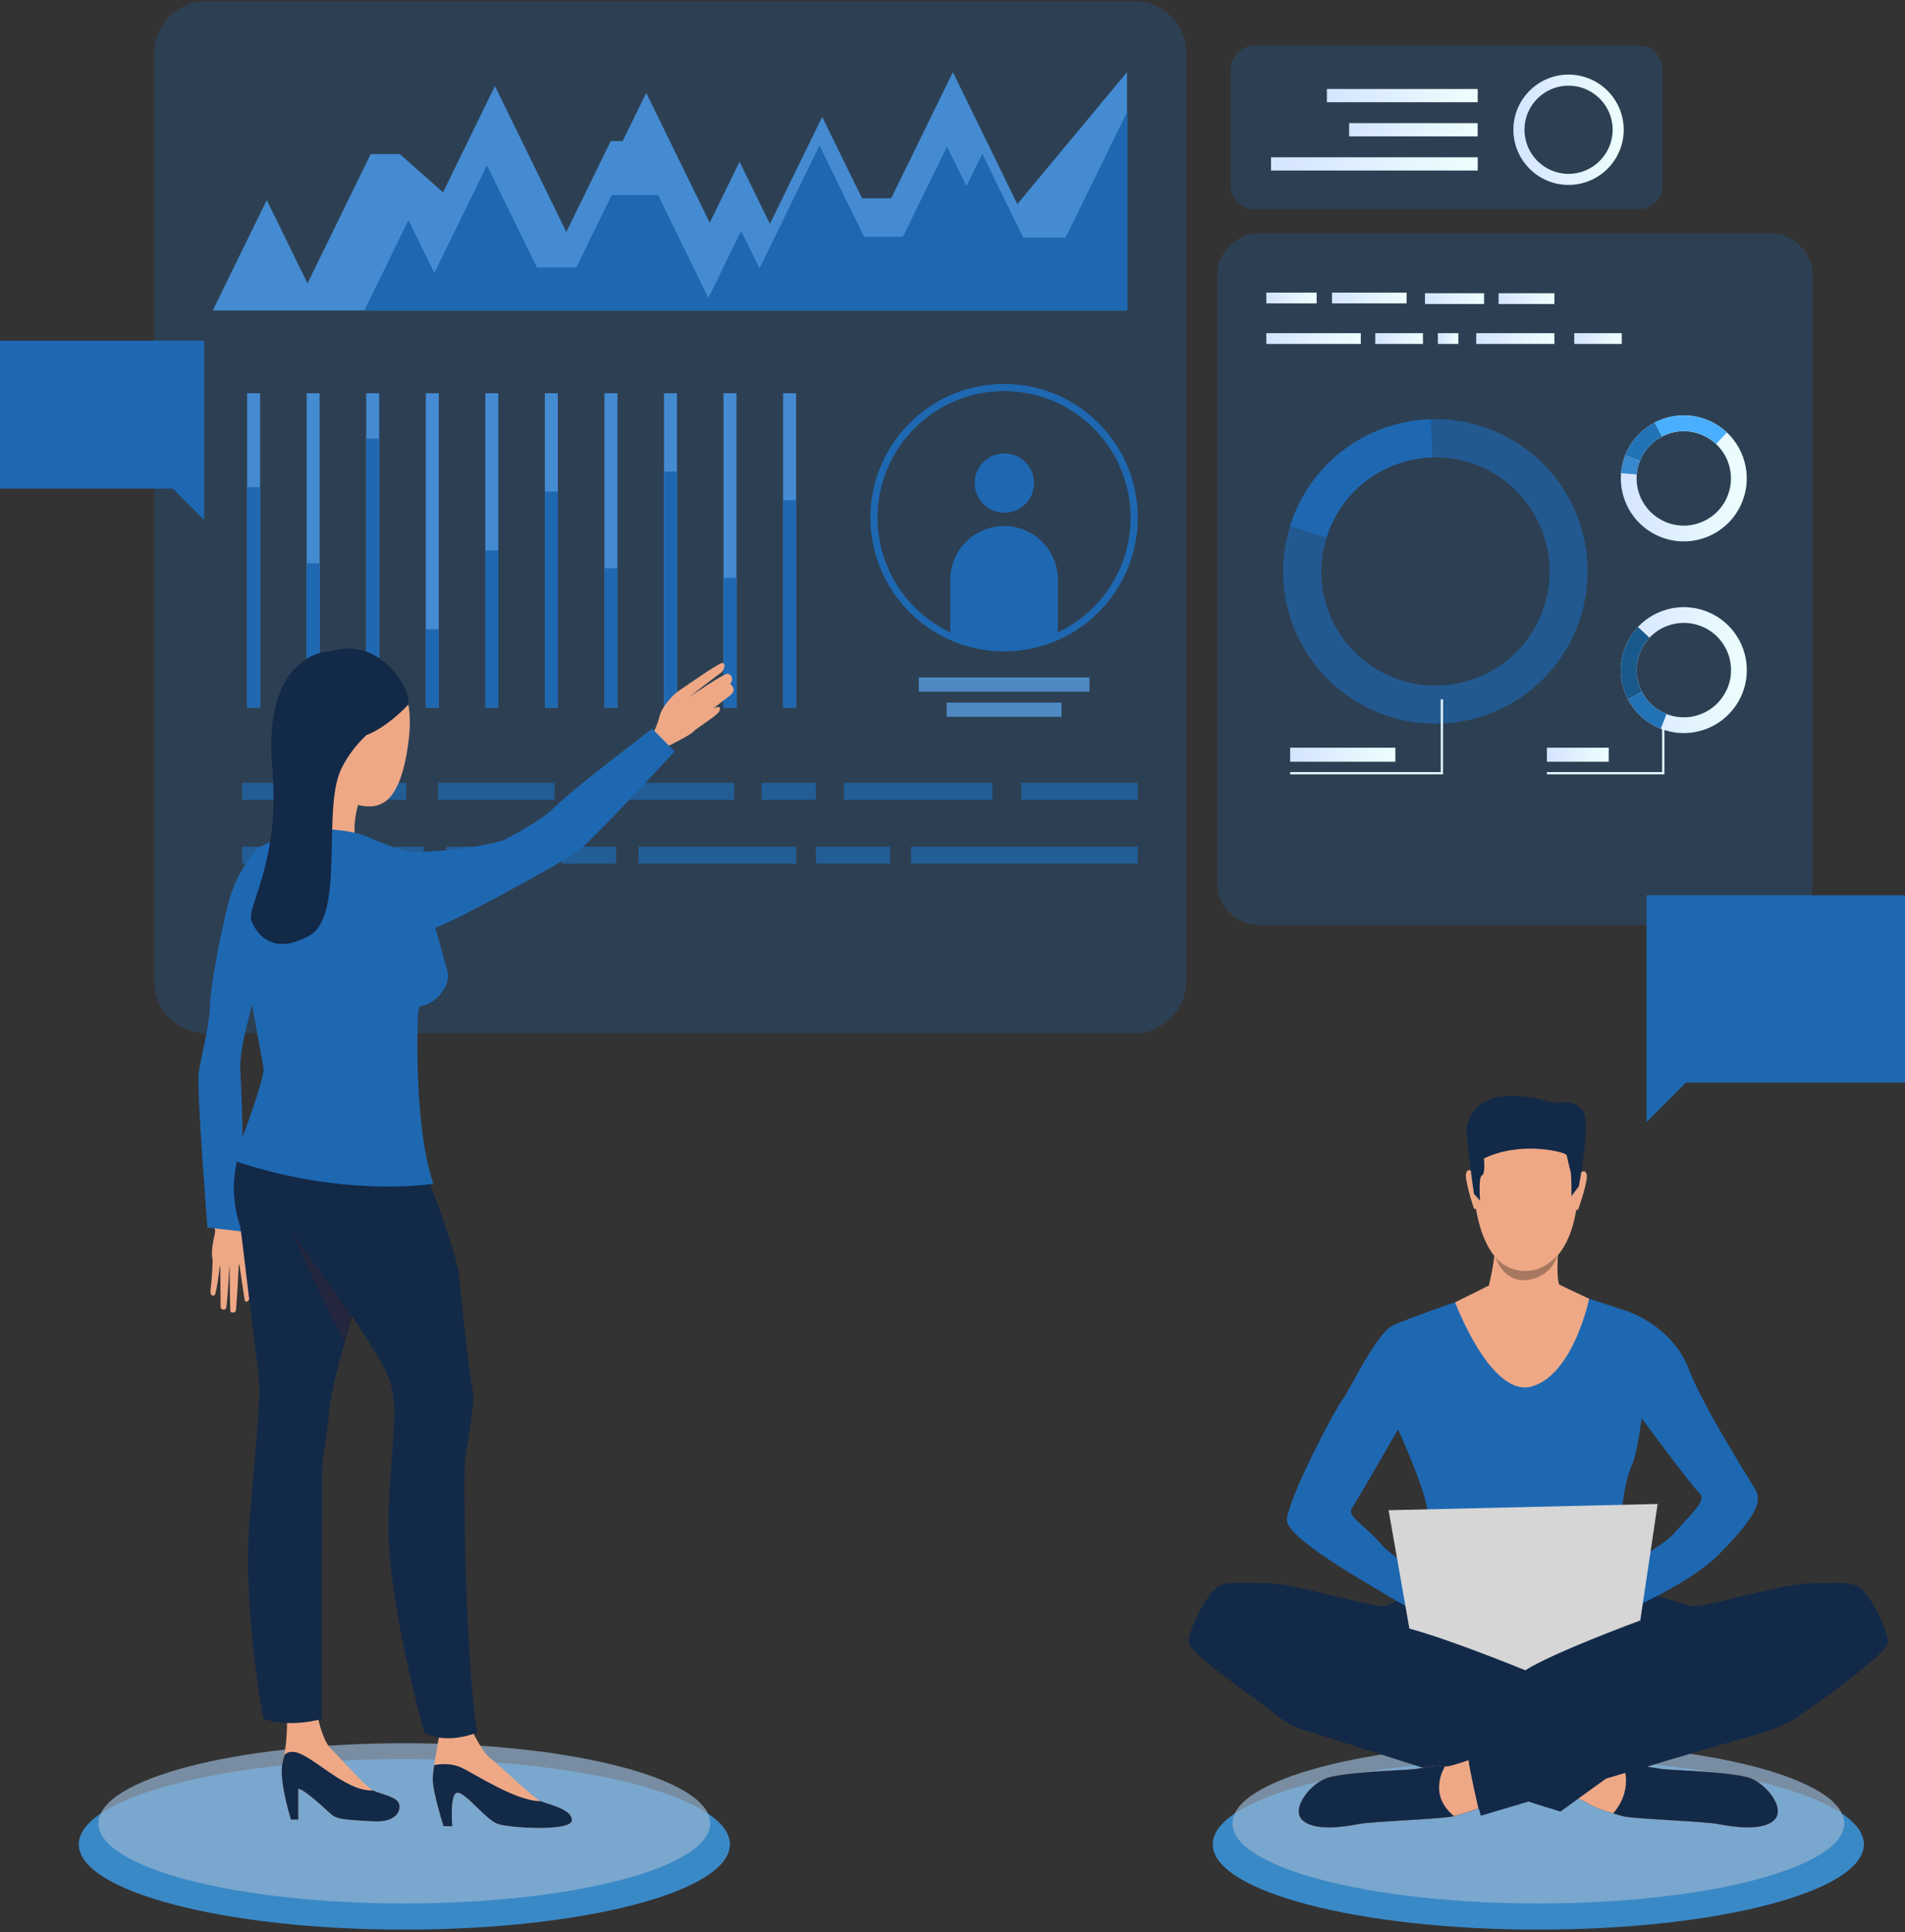 <svg width="500" height="507" viewBox="0 0 500 507" fill="none" xmlns="http://www.w3.org/2000/svg">
<rect x="0" y="0" width="500" height="507" fill="#333333" stroke="none"/>
<path opacity="0.72" d="M297.665 0.302H54.185C46.626 0.302 40.498 6.43 40.498 13.989V257.469C40.498 265.027 46.626 271.155 54.185 271.155H297.665C305.224 271.155 311.351 265.027 311.351 257.469V13.989C311.351 6.43 305.224 0.302 297.665 0.302Z" fill="#1E68B2" fill-opacity="0.35"/>
<path d="M106.129 506.377C153.322 506.377 191.579 496.36 191.579 484.002C191.579 471.645 153.322 461.628 106.129 461.628C58.937 461.628 20.68 471.645 20.68 484.002C20.68 496.36 58.937 506.377 106.129 506.377Z" fill="#3A89C7"/>
<path opacity="0.7" d="M106.129 499.512C150.466 499.512 186.409 490.099 186.409 478.488C186.409 466.876 150.466 457.463 106.129 457.463C61.792 457.463 25.85 466.876 25.85 478.488C25.85 490.099 61.792 499.512 106.129 499.512Z" fill="#96B4D1"/>
<g opacity="0.72">
<path d="M330.638 61.208H464.614C470.775 61.208 475.787 66.206 475.787 72.381V231.59C475.787 237.751 470.789 242.763 464.614 242.763H330.638C324.477 242.763 319.465 237.765 319.465 231.59V72.367C319.465 66.206 324.463 61.194 330.638 61.194V61.208Z" fill="#1E68B2" fill-opacity="0.35"/>
</g>
<path opacity="0.72" d="M329.317 11.935H430.047C433.536 11.935 436.366 14.764 436.366 18.254V48.613C436.366 52.103 433.536 54.932 430.047 54.932H329.331C325.842 54.932 323.012 52.103 323.012 48.613V18.254C323.012 14.764 325.842 11.935 329.331 11.935H329.317Z" fill="#1E68B2" fill-opacity="0.35"/>
<path d="M0 89.399H53.582V128.232V136.418L45.396 128.232H0V89.399Z" fill="#1E68B2"/>
<path d="M414.364 136.518C408.39 119.788 392.406 109.519 375.56 110.022C371.482 110.151 367.36 110.898 363.296 112.348C351.031 116.743 342.228 126.509 338.609 138.055C336.11 146.054 336.096 154.915 339.126 163.417C339.427 164.264 339.758 165.097 340.117 165.901C341.711 169.592 343.822 172.924 346.306 175.839C356.761 188.133 374.11 193.317 390.194 187.572C410.961 180.148 421.789 157.285 414.35 136.504L414.364 136.518ZM386.834 178.166C374.77 182.474 361.759 178.582 353.932 169.377C352.065 167.18 350.485 164.681 349.293 161.923C349.035 161.32 348.776 160.688 348.561 160.056C346.278 153.68 346.292 147.045 348.173 141.042C350.888 132.382 357.479 125.058 366.685 121.769C369.715 120.678 372.817 120.118 375.876 120.032C388.5 119.644 400.491 127.356 404.972 139.893C410.544 155.475 402.43 172.608 386.862 178.18L386.834 178.166Z" fill="#1E68B2" fill-opacity="0.65"/>
<path d="M348.159 141.042L338.609 138.055C342.228 126.509 351.017 116.729 363.296 112.348C367.346 110.898 371.482 110.151 375.56 110.022L375.862 120.017C372.803 120.103 369.715 120.678 366.671 121.755C357.465 125.044 350.873 132.368 348.159 141.028V141.042Z" fill="#1E68B2"/>
<path d="M449.003 160.918C442.368 157.773 434.685 159.453 429.903 164.523C428.754 165.758 427.763 167.18 427.002 168.788C424.69 173.657 424.977 179.085 427.304 183.523C428.912 186.596 431.497 189.195 434.872 190.789C435.202 190.947 435.547 191.091 435.892 191.235C437.443 191.838 439.022 192.211 440.616 192.326C447.266 192.857 453.857 189.31 456.888 182.92C460.794 174.676 457.261 164.824 449.018 160.918H449.003ZM453.139 181.153C450.87 185.95 445.93 188.607 440.947 188.204C439.755 188.104 438.563 187.845 437.414 187.386C437.155 187.285 436.897 187.17 436.653 187.056C434.125 185.864 432.186 183.91 430.98 181.613C429.242 178.295 429.027 174.217 430.75 170.555C431.325 169.348 432.057 168.285 432.933 167.352C436.509 163.546 442.268 162.297 447.251 164.652C453.441 167.582 456.083 174.963 453.154 181.153H453.139Z" fill="url(#paint0_linear_0_4675)"/>
<path d="M430.966 181.598L427.304 183.523C424.977 179.085 424.704 173.657 427.002 168.788C427.763 167.18 428.754 165.743 429.903 164.523L432.919 167.352C432.057 168.271 431.31 169.348 430.736 170.555C429.013 174.202 429.228 178.281 430.966 181.613V181.598Z" fill="#1A598C"/>
<path d="M437.4 187.386L435.892 191.235C435.547 191.105 435.217 190.947 434.872 190.789C431.497 189.195 428.912 186.596 427.304 183.523L430.966 181.598C432.172 183.896 434.111 185.849 436.638 187.041C436.883 187.156 437.141 187.271 437.4 187.371V187.386Z" fill="#2273B5"/>
<path d="M456.873 132.598C460.018 125.963 458.338 118.28 453.269 113.497C452.034 112.334 450.612 111.358 449.003 110.596C444.135 108.284 438.706 108.571 434.269 110.898C431.195 112.506 428.596 115.091 427.002 118.466C426.844 118.797 426.7 119.141 426.557 119.486C425.954 121.037 425.595 122.617 425.465 124.211C424.934 130.86 428.481 137.452 434.872 140.482C443.115 144.388 452.967 140.856 456.873 132.612V132.598ZM436.638 136.734C431.842 134.465 429.185 129.525 429.587 124.541C429.688 123.349 429.946 122.157 430.406 121.008C430.506 120.75 430.621 120.491 430.736 120.247C431.928 117.72 433.881 115.781 436.179 114.574C439.511 112.837 443.575 112.621 447.223 114.345C448.429 114.919 449.492 115.652 450.425 116.528C454.231 120.104 455.48 125.862 453.125 130.846C450.195 137.035 442.814 139.678 436.624 136.748L436.638 136.734Z" fill="url(#paint1_linear_0_4675)"/>
<path d="M436.179 114.56L434.254 110.898C438.692 108.571 444.121 108.299 448.989 110.596C450.597 111.358 452.019 112.348 453.254 113.497L450.425 116.513C449.506 115.652 448.429 114.905 447.223 114.33C443.575 112.607 439.496 112.822 436.179 114.56Z" fill="#4AAFFF"/>
<path d="M430.406 120.994L426.557 119.486C426.686 119.141 426.844 118.811 427.002 118.466C428.596 115.091 431.195 112.506 434.269 110.898L436.193 114.56C433.895 115.766 431.942 117.705 430.75 120.233C430.635 120.477 430.521 120.735 430.42 120.994H430.406Z" fill="#2273B5"/>
<path d="M425.465 124.196C425.595 122.617 425.954 121.023 426.557 119.472L430.406 120.98C429.946 122.143 429.673 123.335 429.587 124.512L425.465 124.182V124.196Z" fill="#3788CC"/>
<path d="M436.854 203.212H406.006V202.609H436.251V190.947H436.854V203.212Z" fill="#E2F3FE"/>
<path d="M378.748 203.212H338.623V202.609H378.145V183.523H378.748V203.212Z" fill="#E2F3FE"/>
<path d="M366.24 196.218H338.623V199.894H366.24V196.218Z" fill="url(#paint2_linear_0_4675)"/>
<path d="M422.248 196.218H406.006V199.894H422.248V196.218Z" fill="url(#paint3_linear_0_4675)"/>
<path d="M411.693 48.527C403.708 48.527 397.217 42.036 397.217 34.051C397.217 26.066 403.708 19.575 411.693 19.575C419.678 19.575 426.169 26.066 426.169 34.051C426.169 42.036 419.678 48.527 411.693 48.527ZM411.693 22.476C405.302 22.476 400.118 27.675 400.118 34.051C400.118 40.428 405.317 45.626 411.693 45.626C418.069 45.626 423.268 40.428 423.268 34.051C423.268 27.675 418.069 22.476 411.693 22.476Z" fill="url(#paint4_linear_0_4675)"/>
<path d="M387.853 23.352H348.274V26.827H387.853V23.352Z" fill="url(#paint5_linear_0_4675)"/>
<path d="M387.839 32.313H354.104V35.789H387.839V32.313Z" fill="url(#paint6_linear_0_4675)"/>
<path d="M387.853 41.275H333.597V44.75H387.853V41.275Z" fill="url(#paint7_linear_0_4675)"/>
<path d="M489.2 484.002C489.2 496.367 450.942 506.377 403.751 506.377C356.56 506.377 318.302 496.353 318.302 484.002C318.302 471.652 356.56 461.628 403.751 461.628C450.942 461.628 489.2 471.652 489.2 484.002Z" fill="#3A89C7"/>
<path opacity="0.7" d="M484.045 478.488C484.045 490.091 448.099 499.512 403.766 499.512C359.432 499.512 323.486 490.091 323.486 478.488C323.486 466.884 359.432 457.463 403.766 457.463C448.099 457.463 484.045 466.869 484.045 478.488Z" fill="#96B4D1"/>
<path d="M495.476 431.182C495.031 434.298 476.304 447.41 472.628 450.024C469.669 452.12 467.099 453.097 462.618 454.777C452.45 457.448 388.672 476.491 388.672 476.491C388.5 475.845 388.413 475.285 388.04 474.553C385.656 475.5 383.2 476.118 381.649 476.606C379.28 477.353 360.423 477.942 356.56 478.689C352.697 479.435 344.985 480.613 341.869 477.655C338.752 474.682 343.793 468.305 348.102 466.668C352.41 465.031 368.135 464.586 370.965 464.299C373.779 463.997 377.499 462.963 379.28 463.552C379.84 463.739 382.324 463.006 385.469 461.929C385.398 460.78 385.369 460.048 385.369 460.048L402.114 455.222L399.012 425.566C399.012 425.566 406.293 398.108 435.418 419.061C435.418 419.061 441.909 420.971 444.135 421.56C444.293 421.603 444.537 421.603 444.882 421.574C449.319 421.244 468.405 415.471 475.299 415.471C482.724 415.471 485.093 415.025 487.764 416.361C490.436 417.697 495.921 428.08 495.476 431.21V431.182Z" fill="#132948"/>
<path d="M465.648 477.64C462.532 480.613 454.82 479.421 450.957 478.674C447.093 477.928 428.251 477.339 425.867 476.592C423.498 475.845 419.046 474.811 415.93 472.729C415.685 472.556 415.111 472.312 414.264 471.996L409.553 475.4L344.009 454.533C340.088 453.456 336.972 451.819 334.889 450.009C331.471 447.037 312.471 434.269 312.026 431.167C311.581 428.051 317.067 417.654 319.738 416.318C322.409 414.982 324.779 415.428 332.204 415.428C339.628 415.428 361.142 422.106 363.367 421.517C364.373 421.244 366.469 420.181 368.466 419.09C370.85 417.783 373.061 416.462 373.061 416.462C404.943 402.23 408.49 425.509 408.49 425.509L406.609 454.26C406.609 454.26 409.266 455.582 412.713 457.219L428.51 461.685L426.442 463.179C427.332 463.466 427.964 463.595 428.223 463.509C430.004 462.92 433.709 463.954 436.538 464.256C439.353 464.557 455.093 465.002 459.401 466.625C463.709 468.262 468.75 474.639 465.634 477.612L465.648 477.64Z" fill="#132948"/>
<path d="M368.48 419.104C370.677 419.262 385.527 427.864 389.06 429.918C383.703 427.118 363.396 421.531 363.396 421.531C364.402 421.258 366.498 420.195 368.495 419.104H368.48Z" fill="#132948"/>
<path d="M444.867 421.56C444.867 421.56 419.276 427.764 414.594 430.363C414.809 430.205 428.079 420.124 435.044 418.774C435.044 418.774 441.895 420.928 444.121 421.531C444.279 421.574 444.523 421.574 444.867 421.545V421.56Z" fill="#132948"/>
<path d="M465.648 477.64C462.532 480.613 454.82 479.421 450.956 478.674C447.093 477.928 428.251 477.339 425.867 476.592C425.178 476.377 424.331 476.147 423.383 475.86C421.042 475.17 418.141 474.208 415.915 472.729C415.671 472.556 415.097 472.312 414.249 471.996L426.112 463.437L426.456 463.193C427.347 463.48 427.979 463.609 428.237 463.523C430.018 462.934 433.723 463.968 436.552 464.27C439.367 464.572 455.107 465.017 459.415 466.64C463.724 468.277 468.764 474.653 465.648 477.626V477.64Z" fill="#EEA886"/>
<path d="M465.648 477.64C462.532 480.613 454.82 479.421 450.957 478.674C447.093 477.928 428.252 477.339 425.868 476.592C425.178 476.377 424.331 476.147 423.383 475.86C423.383 475.86 428.568 470.733 426.126 463.437L426.471 463.193C427.361 463.48 427.993 463.609 428.252 463.523C430.032 462.934 433.738 463.968 436.567 464.27C439.381 464.572 455.121 465.017 459.43 466.64C463.738 468.277 468.779 474.653 465.663 477.626L465.648 477.64Z" fill="#132948"/>
<path d="M374.986 425.667C375.014 425.739 375.014 425.796 374.957 425.839C374.67 426.055 374.713 425.969 374.986 425.667Z" fill="#E55353"/>
<path d="M460.765 390.956C460.521 390.453 446.993 369.184 443.331 359.491C439.669 349.797 430.865 345.345 426.7 343.952C425.221 343.463 422.579 342.602 419.793 341.697C414.766 340.074 409.295 338.308 409.295 338.308H391.975C391.975 338.308 385.972 340.318 379.61 342.544C373.736 344.598 367.561 346.853 365.464 347.901C361.113 350.084 353.789 365.608 352.309 367.389C350.83 369.17 339.413 390.324 337.761 398.453C336.483 404.771 373.966 423.269 374.986 425.638C376.178 424.317 381.635 419.09 381.635 419.09C381.635 419.09 379.883 417.984 377.427 416.375C387.466 416.835 412.009 415.973 415.527 416.146C416.231 416.174 417.007 416.146 417.797 416.102C418.888 416.892 425.911 423.096 425.911 423.096C425.911 423.096 443.23 415.901 451.186 407.859C462.503 396.428 462.015 393.469 460.78 390.942L460.765 390.956ZM362.319 405.03C358.6 400.578 353.501 397.878 354.779 395.911C356.072 393.929 366.943 375.13 366.943 375.13C366.943 375.13 372.587 387.495 374.167 393.929C375.747 400.363 375.632 403.307 374.957 405.303C374.354 407.098 373.88 408.319 373.334 413.661C368.897 410.631 363.999 407.069 362.305 405.03H362.319ZM438.879 402.905C437.428 404.556 431.669 408.218 426.485 411.234C426.097 407.644 425.494 402 425.437 399.975C425.336 396.902 426.629 388.098 428.208 384.738C429.788 381.377 430.88 372.172 430.88 372.172C430.88 372.172 443.991 389.979 446.074 391.861C448.156 393.742 443.805 397.332 438.893 402.919L438.879 402.905Z" fill="#1E68B2"/>
<path d="M402.703 290.729C402.703 290.729 416.245 292.869 414.177 314.052C412.109 335.235 400.161 333.497 399.371 333.482C398.567 333.468 387.379 333.87 386.503 308.006C386.503 308.006 386.116 288.877 402.703 290.743V290.729Z" fill="#EEA886"/>
<path d="M414.393 308.063C414.393 308.063 415.872 306.483 416.418 308.077C416.964 309.686 414.393 316.838 414.307 317.168C414.307 317.168 414.034 317.786 413.675 317.441C413.316 317.096 414.393 308.049 414.393 308.049V308.063Z" fill="#EEA886"/>
<path d="M386.862 307.79C386.862 307.79 385.412 306.182 384.837 307.776C384.263 309.37 386.676 316.565 386.776 316.91C386.776 316.91 387.035 317.541 387.394 317.197C387.753 316.866 386.862 307.79 386.862 307.79Z" fill="#EEA886"/>
<path d="M414.393 311.309L412.454 313.894C412.454 313.894 412.512 308.207 412.196 307.316C411.88 306.426 411.406 303.697 411.147 303.065C410.889 302.419 399.515 299.231 389.476 303.999C389.476 303.999 389.921 308.077 388.959 308.451C387.997 308.81 388.471 315.1 388.471 315.1L386.877 313.305C386.877 313.305 384.435 297.005 385.039 295.31C385.642 293.616 387.566 283.391 408.16 289.465C408.16 289.465 414.58 288.101 415.872 292.539C417.165 296.976 414.393 311.309 414.393 311.309Z" fill="#132948"/>
<path d="M382.784 446.792C382.784 446.792 362.061 434.37 352.999 432.417C344.439 430.564 341.323 427.376 341.323 427.376C341.323 427.376 354.923 427.376 363.985 433.81C370.132 438.176 382.784 446.807 382.784 446.807V446.792Z" fill="#132948"/>
<path d="M401.195 455.452C401.195 455.452 437.256 436.524 451.976 432.417C460.406 430.062 463.652 427.376 463.652 427.376C463.652 427.376 441.363 429.559 427.806 437.716C421.344 441.608 401.195 455.467 401.195 455.467V455.452Z" fill="#132948"/>
<path d="M388.026 474.538C385.642 475.486 383.186 476.104 381.635 476.592C379.265 477.339 360.409 477.928 356.546 478.674C352.683 479.421 344.971 480.599 341.854 477.64C338.738 474.668 343.779 468.291 348.087 466.654C352.395 465.017 368.121 464.572 370.95 464.284C373.765 463.983 377.485 462.949 379.265 463.538C379.825 463.724 382.31 462.992 385.455 461.915C385.556 463.796 388.026 474.553 388.026 474.553V474.538Z" fill="#EEA886"/>
<path d="M401.195 472.758L436.638 462.274L429.63 460.134C429.63 460.134 401.31 470.402 401.195 472.758Z" fill="#132948"/>
<path d="M401.195 472.758L417.782 467.688L406.279 474.366L401.195 472.758Z" fill="#132948"/>
<path d="M389.806 430.363C389.806 430.363 389.505 430.191 389.06 429.932C389.361 430.09 389.605 430.234 389.806 430.363Z" fill="#525252"/>
<path d="M381.635 476.592C379.265 477.339 360.409 477.927 356.546 478.674C352.683 479.421 344.971 480.599 341.854 477.64C338.738 474.667 343.779 468.291 348.087 466.654C352.395 465.017 368.121 464.571 370.95 464.284C373.765 463.983 377.485 462.949 379.265 463.538C379.265 463.538 374.512 470.804 381.635 476.592Z" fill="#132948"/>
<path d="M369.916 427.376L364.459 396.313L435.073 394.676L430.521 425.251C430.521 425.251 407.973 433.508 400.333 438.319C400.333 438.319 381.003 430.378 369.916 427.376Z" fill="#D6D6D6"/>
<path d="M410.975 337.934L409.237 337.087C408.39 335.206 409.022 327.235 409.022 327.235C409.022 327.235 391.774 322.841 392.262 326.201C392.75 329.562 390.769 337.36 390.769 337.36L381.922 341.755C381.922 341.755 391.343 367.059 402.186 363.799C413.014 360.539 417.107 340.835 417.107 340.835L410.96 337.934H410.975Z" fill="#EEA886"/>
<path d="M392.449 329.863C392.449 329.863 395.292 333.526 400.118 333.526C403.292 333.526 405.546 332.65 408.72 329.576C408.72 329.576 407.37 335.407 400.147 335.953C400.147 335.953 394.847 336.541 392.463 329.863H392.449Z" fill="#A77860"/>
<path d="M500 234.936H432.172V284.094V294.449L442.526 284.094H500V234.936Z" fill="#1E68B2"/>
<path d="M345.574 76.79H332.362V79.619H345.574V76.79Z" fill="url(#paint8_linear_0_4675)"/>
<path d="M407.973 87.432H387.466V90.261H407.973V87.432Z" fill="url(#paint9_linear_0_4675)"/>
<path d="M373.478 87.432H360.955V90.261H373.478V87.432Z" fill="url(#paint10_linear_0_4675)"/>
<path d="M357.163 87.432H332.362V90.261H357.163V87.432Z" fill="url(#paint11_linear_0_4675)"/>
<path d="M369.198 76.79H349.609V79.619H369.198V76.79Z" fill="url(#paint12_linear_0_4675)"/>
<path d="M382.769 87.432H377.384V90.261H382.769V87.432Z" fill="url(#paint13_linear_0_4675)"/>
<path d="M407.973 76.948H393.339V79.777H407.973V76.948Z" fill="url(#paint14_linear_0_4675)"/>
<path d="M425.666 87.432H413.186V90.261H425.666V87.432Z" fill="url(#paint15_linear_0_4675)"/>
<path d="M389.519 76.948H374.009V79.777H389.519V76.948Z" fill="url(#paint16_linear_0_4675)"/>
<path d="M55.851 81.472L70.011 52.505L80.71 74.363L97.297 40.442H104.937L116.283 50.466L129.912 22.591L148.639 60.878L160.3 37.024H163.431L169.62 24.372L186.279 58.451L194.106 42.452L202.077 58.738L215.806 30.662L226.261 52.046H233.901L250.101 18.943L267.018 53.554L295.798 18.943V81.472H55.851Z" fill="#448BD2"/>
<path d="M95.617 81.472L107.221 57.761L113.999 71.634L127.815 43.386L140.927 70.184H151.252L160.544 51.184H172.722L185.92 78.183L194.523 60.591L199.334 70.414L215.088 38.187L226.792 62.127H236.989L248.564 38.474L253.648 48.872L257.812 40.356L268.555 62.343H279.699L295.913 29.197V81.472H95.617Z" fill="#1E68B2"/>
<path d="M68.273 103.2H64.87V185.691H68.273V103.2Z" fill="#448BD2"/>
<path d="M83.898 103.2H80.495V185.691H83.898V103.2Z" fill="#448BD2"/>
<path d="M99.523 103.2H96.12V185.691H99.523V103.2Z" fill="#448BD2"/>
<path d="M115.163 103.2H111.759V185.691H115.163V103.2Z" fill="#448BD2"/>
<path d="M130.788 103.2H127.384V185.691H130.788V103.2Z" fill="#448BD2"/>
<path d="M146.413 103.2H143.009V185.691H146.413V103.2Z" fill="#448BD2"/>
<path d="M162.052 103.2H158.649V185.691H162.052V103.2Z" fill="#448BD2"/>
<path d="M177.677 103.2H174.274V185.691H177.677V103.2Z" fill="#448BD2"/>
<path d="M193.302 103.2H189.898V185.691H193.302V103.2Z" fill="#448BD2"/>
<path d="M208.941 103.2H205.538V185.691H208.941V103.2Z" fill="#448BD2"/>
<path d="M68.273 127.859H64.87V185.677H68.273V127.859Z" fill="#1E68B2"/>
<path d="M83.898 147.835H80.495V185.677H83.898V147.835Z" fill="#1E68B2"/>
<path d="M99.523 115.106H96.12V185.691H99.523V115.106Z" fill="#1E68B2"/>
<path d="M115.163 165.126H111.759V185.677H115.163V165.126Z" fill="#1E68B2"/>
<path d="M130.788 144.446H127.384V185.691H130.788V144.446Z" fill="#1E68B2"/>
<path d="M146.413 128.993H143.009V185.677H146.413V128.993Z" fill="#1E68B2"/>
<path d="M162.052 149.113H158.649V185.677H162.052V149.113Z" fill="#1E68B2"/>
<path d="M177.677 123.751H174.274V185.691H177.677V123.751Z" fill="#1E68B2"/>
<path d="M193.302 151.669H189.898V185.691H193.302V151.669Z" fill="#1E68B2"/>
<path d="M208.941 131.262H205.538V185.691H208.941V131.262Z" fill="#1E68B2"/>
<path d="M278.622 184.384H248.463V188.104H278.622V184.384Z" fill="#4F89C3"/>
<path d="M285.946 177.778H241.154V181.498H285.946V177.778Z" fill="#4F89C3"/>
<path d="M271.398 126.767C271.398 131.061 267.908 134.551 263.614 134.551C259.32 134.551 255.831 131.061 255.831 126.767C255.831 122.473 259.32 118.983 263.614 118.983C267.908 118.983 271.398 122.473 271.398 126.767Z" fill="#1E68B2"/>
<path d="M277.66 152.158V166.964C273.366 168.917 268.583 170.009 263.543 170.009C258.502 170.009 253.734 168.917 249.426 166.964V152.158C249.426 144.36 255.745 138.041 263.543 138.041C271.341 138.041 277.66 144.36 277.66 152.158Z" fill="#1E68B2"/>
<path d="M263.543 170.928C258.487 170.928 253.605 169.88 249.038 167.797C236.529 162.11 228.458 149.573 228.458 135.843C228.458 116.499 244.198 100.759 263.543 100.759C282.887 100.759 298.627 116.499 298.627 135.843C298.627 149.573 290.556 162.11 278.047 167.797C273.481 169.865 268.612 170.928 263.543 170.928ZM263.543 102.626C245.218 102.626 230.311 117.533 230.311 135.858C230.311 148.855 237.965 160.746 249.799 166.131C254.122 168.099 258.732 169.09 263.528 169.09C268.325 169.09 272.935 168.099 277.258 166.131C289.106 160.746 296.76 148.869 296.76 135.858C296.76 117.533 281.853 102.626 263.528 102.626H263.543Z" fill="#1E68B2"/>
<path d="M106.618 205.438H63.563V209.89H106.618V205.438Z" fill="#1E68B2" fill-opacity="0.71"/>
<path d="M145.537 205.438H114.976V209.89H145.537V205.438Z" fill="#1E68B2" fill-opacity="0.71"/>
<path d="M298.627 205.438H268.066V209.89H298.627V205.438Z" fill="#1E68B2" fill-opacity="0.71"/>
<path d="M192.699 205.438H153.766V209.89H192.699V205.438Z" fill="#1E68B2" fill-opacity="0.71"/>
<path d="M260.441 205.438H221.507V209.89H260.441V205.438Z" fill="#1E68B2" fill-opacity="0.71"/>
<path d="M214.154 205.438H199.908V209.89H214.154V205.438Z" fill="#1E68B2" fill-opacity="0.71"/>
<path d="M85.866 222.197H63.563V226.649H85.866V222.197Z" fill="#1E68B2" fill-opacity="0.71"/>
<path d="M98.518 222.197H91.323V226.649H98.518V222.197Z" fill="#1E68B2" fill-opacity="0.71"/>
<path d="M298.613 222.197H239.114V226.649H298.613V222.197Z" fill="#1E68B2" fill-opacity="0.71"/>
<path d="M111.17 222.197H103.817V226.649H111.17V222.197Z" fill="#1E68B2" fill-opacity="0.71"/>
<path d="M233.628 222.197H214.154V226.649H233.628V222.197Z" fill="#1E68B2" fill-opacity="0.71"/>
<path d="M208.999 222.197H167.581V226.649H208.999V222.197Z" fill="#1E68B2" fill-opacity="0.71"/>
<path d="M161.693 222.197H147.447V226.649H161.693V222.197Z" fill="#1E68B2" fill-opacity="0.71"/>
<path d="M142.018 222.197H117.188V226.649H142.018V222.197Z" fill="#1E68B2" fill-opacity="0.71"/>
<path d="M61.394 318.633C61.394 318.633 62.012 321.965 63.879 322.453C65.473 322.869 67.225 324.564 67.756 325.081C68.474 325.77 71.49 327.077 70.629 327.996C69.767 328.916 65.559 326.086 64.568 325.67C63.563 325.253 64.999 329.878 64.597 330.926C64.195 331.974 56.397 333.913 55.779 330.625C55.161 327.336 56.684 323.415 56.454 322.855C56.224 322.295 55.908 320.486 55.908 320.486L61.394 318.633Z" fill="#EEA886"/>
<path d="M64.625 330.122C64.625 330.122 65.832 340.318 65.358 341.065C64.87 341.812 64.309 341.841 64.166 340.893C64.008 339.945 62.715 331.084 62.715 331.084C62.715 331.084 62.127 343.392 61.854 344.095C61.696 344.512 60.619 344.627 60.489 344.138C60.36 343.636 60.245 331.414 60.245 331.414C60.245 331.414 59.671 342.903 59.283 343.42C58.938 343.88 57.919 343.751 57.904 342.889C57.89 342.027 57.818 331.343 57.818 331.343C57.818 331.343 56.87 339.672 56.282 339.916C55.923 340.06 54.989 340.218 55.305 338.078C55.621 335.938 55.822 330.797 55.822 330.797L64.64 330.136L64.625 330.122Z" fill="#EEA886"/>
<path d="M170.87 193.575C170.87 193.575 172.55 190.445 173.11 187.96C173.685 185.461 176.801 182.144 178.065 181.354C179.329 180.564 188.534 173.972 189.597 173.987C190.66 173.987 190.042 176.026 189.123 176.629C188.204 177.218 180.736 183.049 180.736 183.049C180.736 183.049 190.028 176.629 191.004 176.816C191.981 176.988 192.67 178.223 191.622 179.487C191.622 179.487 193.747 180.88 191.536 182.575L187.141 185.964C187.141 185.964 189.726 184.628 188.764 186.696C188.247 187.802 182.847 191.019 181.985 192.01C181.124 193.001 174.302 196.318 174.302 196.318L170.87 193.59V193.575Z" fill="#EEA886"/>
<path d="M116.412 479.234H118.71C118.71 479.234 117.934 470.532 120.074 470.445C122.199 470.359 127.499 477.525 130.644 478.631C133.803 479.737 150.003 480.671 150.089 477.698C150.175 474.711 143.856 473.519 141.903 472.671C139.936 471.824 130.385 462.518 128.676 461.412C126.967 460.306 124.153 454.677 124.153 454.677H115.45C115.45 454.677 114.502 459.402 113.942 463.222C113.741 464.629 113.583 465.922 113.568 466.798C113.482 470.043 116.383 479.249 116.383 479.249L116.412 479.234Z" fill="#EEA886"/>
<path d="M76.373 477.511H78.297V469.411C79.891 469.541 85.277 474.639 86.928 476.104C88.594 477.569 90.878 477.511 97.872 477.956C104.88 478.402 105.541 474.208 104.435 472.786C103.329 471.35 99.739 470.733 97.872 469.842C96.005 468.952 88.652 460.651 86.684 458.684C84.717 456.716 83.525 451.101 83.525 451.101L75.339 451.819C75.339 451.819 75.397 456.96 74.463 461.269V461.297C74.377 461.671 74.291 462.03 74.204 462.374C72.984 466.855 76.373 477.497 76.373 477.497V477.511Z" fill="#EEA886"/>
<path d="M95.531 206.817C95.531 206.817 91.538 215.247 93.664 222.14C93.664 222.14 81.371 220.46 80.997 219.024C80.638 217.587 82.534 204.662 81.112 200.684C79.69 196.721 95.516 206.802 95.516 206.802L95.531 206.817Z" fill="#EEA886"/>
<path d="M95.832 219.354C95.832 219.354 102.956 222.413 106.201 223.346C109.447 224.294 116.125 227.971 114.689 239.905C113.253 251.839 110.452 262.078 109.332 267.177C108.212 272.275 107.724 285.401 108.485 291.864C108.485 291.864 90.677 294.908 70.399 289.106C70.399 289.106 74.836 278.508 74.951 275.707C75.066 272.892 64.669 248.909 64.367 245.204C64.065 241.513 62.802 225.242 68.575 222.082C74.348 218.923 78.814 219.713 81.27 218.305C83.726 216.884 92.515 217.975 95.847 219.368L95.832 219.354Z" fill="#1E68B2"/>
<path d="M95.789 237.923C95.789 237.923 93.061 223.59 106.962 223.605C119.184 223.619 130.73 221.307 132.655 220.23C134.593 219.153 142.061 215.476 145.996 211.441C149.917 207.405 171.186 191.235 171.186 191.235L177.059 197.18C177.059 197.18 154.627 221.537 151.008 223.906C147.389 226.276 117.03 243.237 113.166 243.782C109.318 244.314 98.489 247.258 95.789 237.909V237.923Z" fill="#1E68B2"/>
<path d="M52.117 282.227C51.7 287.282 54.443 322.137 54.443 322.137L64.324 323.272C64.324 323.272 63.62 288.833 63.075 280.892C62.916 278.551 63.448 274.961 64.295 271.083C64.827 268.613 65.487 266.013 66.162 263.543C68.029 256.707 70.04 250.776 70.04 250.776C70.04 250.776 81.112 221.982 67.225 223.145C67.225 223.145 62.069 228.459 59.872 237.205C57.689 245.936 55.19 259.02 55.09 264.233C54.989 269.446 52.404 278.508 52.088 282.213L52.117 282.227Z" fill="#1E68B2"/>
<path d="M106.086 291.576C106.086 291.576 109.274 299.116 109.562 301.026C109.849 302.936 119.844 327.824 120.534 335.12C121.237 342.487 123.348 362.147 124.095 364.962C124.842 367.777 122.401 380.357 122.027 383.158C121.654 385.973 121.841 431.957 125.215 454.662C125.215 454.662 117.331 458.037 111.328 454.662C111.328 454.662 101.376 419.19 101.95 398.74C102.51 378.289 105.11 369.658 101.936 361.401C98.762 353.143 80.179 328.37 78.312 325.742C76.43 323.114 64.683 308.594 75.813 292.869C86.943 277.143 106.086 291.591 106.086 291.591V291.576Z" fill="#132948"/>
<path d="M67.67 358.758C68.661 365.336 67.613 373.952 65.559 397.979C63.491 422.005 69.164 451.086 69.164 451.086C76.301 453.528 84.501 451.086 84.501 451.086C84.315 449.406 84.501 392.536 84.501 387.466C84.501 382.397 85.952 376.652 86.325 370.836C86.584 366.872 88.422 359.562 90.504 352.109C91.122 349.869 91.768 347.628 92.386 345.445C92.73 344.225 93.075 343.018 93.42 341.869C96.335 331.73 100.27 292.61 100.27 292.61C100.27 292.61 78.484 275.061 67.885 291.591C57.287 308.106 62.73 320.112 63.103 322.18C63.477 324.248 66.665 352.209 67.656 358.772L67.67 358.758Z" fill="#132948"/>
<path d="M109.863 262.064C109.863 262.064 107.925 293.156 113.712 310.648C113.712 310.648 90.705 314.483 61.365 304.602C61.365 304.602 69.436 283.706 69.164 280.432C68.891 277.172 60.389 239.115 64.468 230.599C68.546 222.083 108.413 234.175 109.863 262.064Z" fill="#1E68B2"/>
<path d="M91.079 172.163C96.335 171.947 109.763 173.987 107.264 194.222C104.765 214.457 97.455 212.705 90.217 210.019C82.979 207.334 75.325 190.976 75.626 186.754C75.928 182.532 76.071 172.766 91.079 172.163Z" fill="#EEA886"/>
<path d="M107.192 184.873C107.192 184.873 100.773 191.938 94.741 193.303C94.741 193.303 89.6 201.101 81.514 202.594C81.514 202.594 65.774 185.189 80.882 174.059C95.99 162.929 107.738 178.669 107.192 184.873Z" fill="#132948"/>
<path d="M96.048 190.588C95.933 189.468 93.635 187.027 91.553 189.411C89.47 191.795 92.501 197.941 93.822 198.042C95.129 198.142 96.493 194.854 96.062 190.588H96.048Z" fill="#EEA886"/>
<path d="M76.689 323.473C76.861 323.846 87.704 347.93 90.504 352.109C91.122 349.869 91.768 347.628 92.386 345.445C92.386 345.445 77.048 323.99 76.689 323.458V323.473Z" fill="#23263D"/>
<path d="M63.807 246.396C63.807 246.396 63.046 261.705 64.295 271.083C64.827 268.613 65.487 266.028 66.162 263.543C66.105 263.199 64.008 248.809 63.807 246.382V246.396Z" fill="#1E68B2"/>
<path d="M111.73 234.505C111.73 234.505 116.441 251.308 117.432 254.826C118.724 259.407 112.204 266.157 106.891 263.5C101.577 260.858 111.73 234.505 111.73 234.505Z" fill="#1E68B2"/>
<path d="M76.373 477.511H78.297V469.411C79.891 469.541 85.277 474.639 86.928 476.104C88.594 477.568 90.878 477.511 97.872 477.956C104.88 478.401 105.541 474.208 104.435 472.786C103.329 471.35 99.739 470.733 97.872 469.842C90.375 470.244 81.227 459.703 76.847 459.732C74.52 459.732 74.535 461.039 74.463 461.283V461.312C74.377 461.685 74.291 462.044 74.204 462.389C72.984 466.869 76.373 477.511 76.373 477.511Z" fill="#132948"/>
<path d="M116.412 479.234H118.71C118.71 479.234 117.934 470.531 120.074 470.445C122.2 470.359 127.499 477.525 130.644 478.631C133.803 479.737 150.003 480.67 150.089 477.698C150.175 474.711 143.856 473.519 141.903 472.671C135.225 472.657 124.354 465.304 120.979 463.81C117.604 462.317 113.956 463.207 113.956 463.207C113.755 464.615 113.597 465.907 113.583 466.783C113.497 470.029 116.398 479.234 116.398 479.234H116.412Z" fill="#132948"/>
<path d="M87.029 170.856C87.029 170.856 68.733 170.44 71.476 201.876C73.587 226.046 64.697 237.98 65.961 241.499C67.21 245.017 71.504 250.905 81.112 245.592C90.72 240.278 84.401 212.59 89.556 201.819C94.712 191.048 106.043 186.05 106.043 186.05C106.043 186.05 104.061 167.697 87.029 170.856Z" fill="#132948"/>
<defs>
<linearGradient id="paint0_linear_0_4675" x1="425.408" y1="175.854" x2="458.467" y2="175.854" gradientUnits="userSpaceOnUse">
<stop stop-color="#D5E4FF"/>
<stop offset="1" stop-color="#EDFFFE"/>
</linearGradient>
<linearGradient id="paint1_linear_0_4675" x1="425.408" y1="125.532" x2="458.467" y2="125.532" gradientUnits="userSpaceOnUse">
<stop stop-color="#D5E4FF"/>
<stop offset="1" stop-color="#EDFFFE"/>
</linearGradient>
<linearGradient id="paint2_linear_0_4675" x1="338.623" y1="198.056" x2="366.24" y2="198.056" gradientUnits="userSpaceOnUse">
<stop stop-color="#D5E4FF"/>
<stop offset="1" stop-color="#EDFFFE"/>
</linearGradient>
<linearGradient id="paint3_linear_0_4675" x1="406.006" y1="198.056" x2="422.248" y2="198.056" gradientUnits="userSpaceOnUse">
<stop stop-color="#D5E4FF"/>
<stop offset="1" stop-color="#EDFFFE"/>
</linearGradient>
<linearGradient id="paint4_linear_0_4675" x1="397.217" y1="34.051" x2="426.169" y2="34.051" gradientUnits="userSpaceOnUse">
<stop stop-color="#D5E4FF"/>
<stop offset="1" stop-color="#EDFFFE"/>
</linearGradient>
<linearGradient id="paint5_linear_0_4675" x1="348.274" y1="25.09" x2="387.853" y2="25.09" gradientUnits="userSpaceOnUse">
<stop stop-color="#D5E4FF"/>
<stop offset="1" stop-color="#EDFFFE"/>
</linearGradient>
<linearGradient id="paint6_linear_0_4675" x1="354.104" y1="34.051" x2="387.853" y2="34.051" gradientUnits="userSpaceOnUse">
<stop stop-color="#D5E4FF"/>
<stop offset="1" stop-color="#EDFFFE"/>
</linearGradient>
<linearGradient id="paint7_linear_0_4675" x1="333.597" y1="43.013" x2="387.853" y2="43.013" gradientUnits="userSpaceOnUse">
<stop stop-color="#D5E4FF"/>
<stop offset="1" stop-color="#EDFFFE"/>
</linearGradient>
<linearGradient id="paint8_linear_0_4675" x1="332.362" y1="78.212" x2="345.588" y2="78.212" gradientUnits="userSpaceOnUse">
<stop stop-color="#D5E4FF"/>
<stop offset="1" stop-color="#EDFFFE"/>
</linearGradient>
<linearGradient id="paint9_linear_0_4675" x1="387.466" y1="88.839" x2="407.959" y2="88.839" gradientUnits="userSpaceOnUse">
<stop stop-color="#D5E4FF"/>
<stop offset="1" stop-color="#EDFFFE"/>
</linearGradient>
<linearGradient id="paint10_linear_0_4675" x1="360.955" y1="88.839" x2="373.463" y2="88.839" gradientUnits="userSpaceOnUse">
<stop stop-color="#D5E4FF"/>
<stop offset="1" stop-color="#EDFFFE"/>
</linearGradient>
<linearGradient id="paint11_linear_0_4675" x1="332.362" y1="88.839" x2="357.163" y2="88.839" gradientUnits="userSpaceOnUse">
<stop stop-color="#D5E4FF"/>
<stop offset="1" stop-color="#EDFFFE"/>
</linearGradient>
<linearGradient id="paint12_linear_0_4675" x1="349.609" y1="78.212" x2="369.184" y2="78.212" gradientUnits="userSpaceOnUse">
<stop stop-color="#D5E4FF"/>
<stop offset="1" stop-color="#EDFFFE"/>
</linearGradient>
<linearGradient id="paint13_linear_0_4675" x1="377.384" y1="88.839" x2="382.769" y2="88.839" gradientUnits="userSpaceOnUse">
<stop stop-color="#D5E4FF"/>
<stop offset="1" stop-color="#EDFFFE"/>
</linearGradient>
<linearGradient id="paint14_linear_0_4675" x1="393.339" y1="78.37" x2="407.959" y2="78.37" gradientUnits="userSpaceOnUse">
<stop stop-color="#D5E4FF"/>
<stop offset="1" stop-color="#EDFFFE"/>
</linearGradient>
<linearGradient id="paint15_linear_0_4675" x1="413.186" y1="88.839" x2="425.652" y2="88.839" gradientUnits="userSpaceOnUse">
<stop stop-color="#D5E4FF"/>
<stop offset="1" stop-color="#EDFFFE"/>
</linearGradient>
<linearGradient id="paint16_linear_0_4675" x1="374.009" y1="78.37" x2="389.505" y2="78.37" gradientUnits="userSpaceOnUse">
<stop stop-color="#D5E4FF"/>
<stop offset="1" stop-color="#EDFFFE"/>
</linearGradient>
</defs>
</svg>
